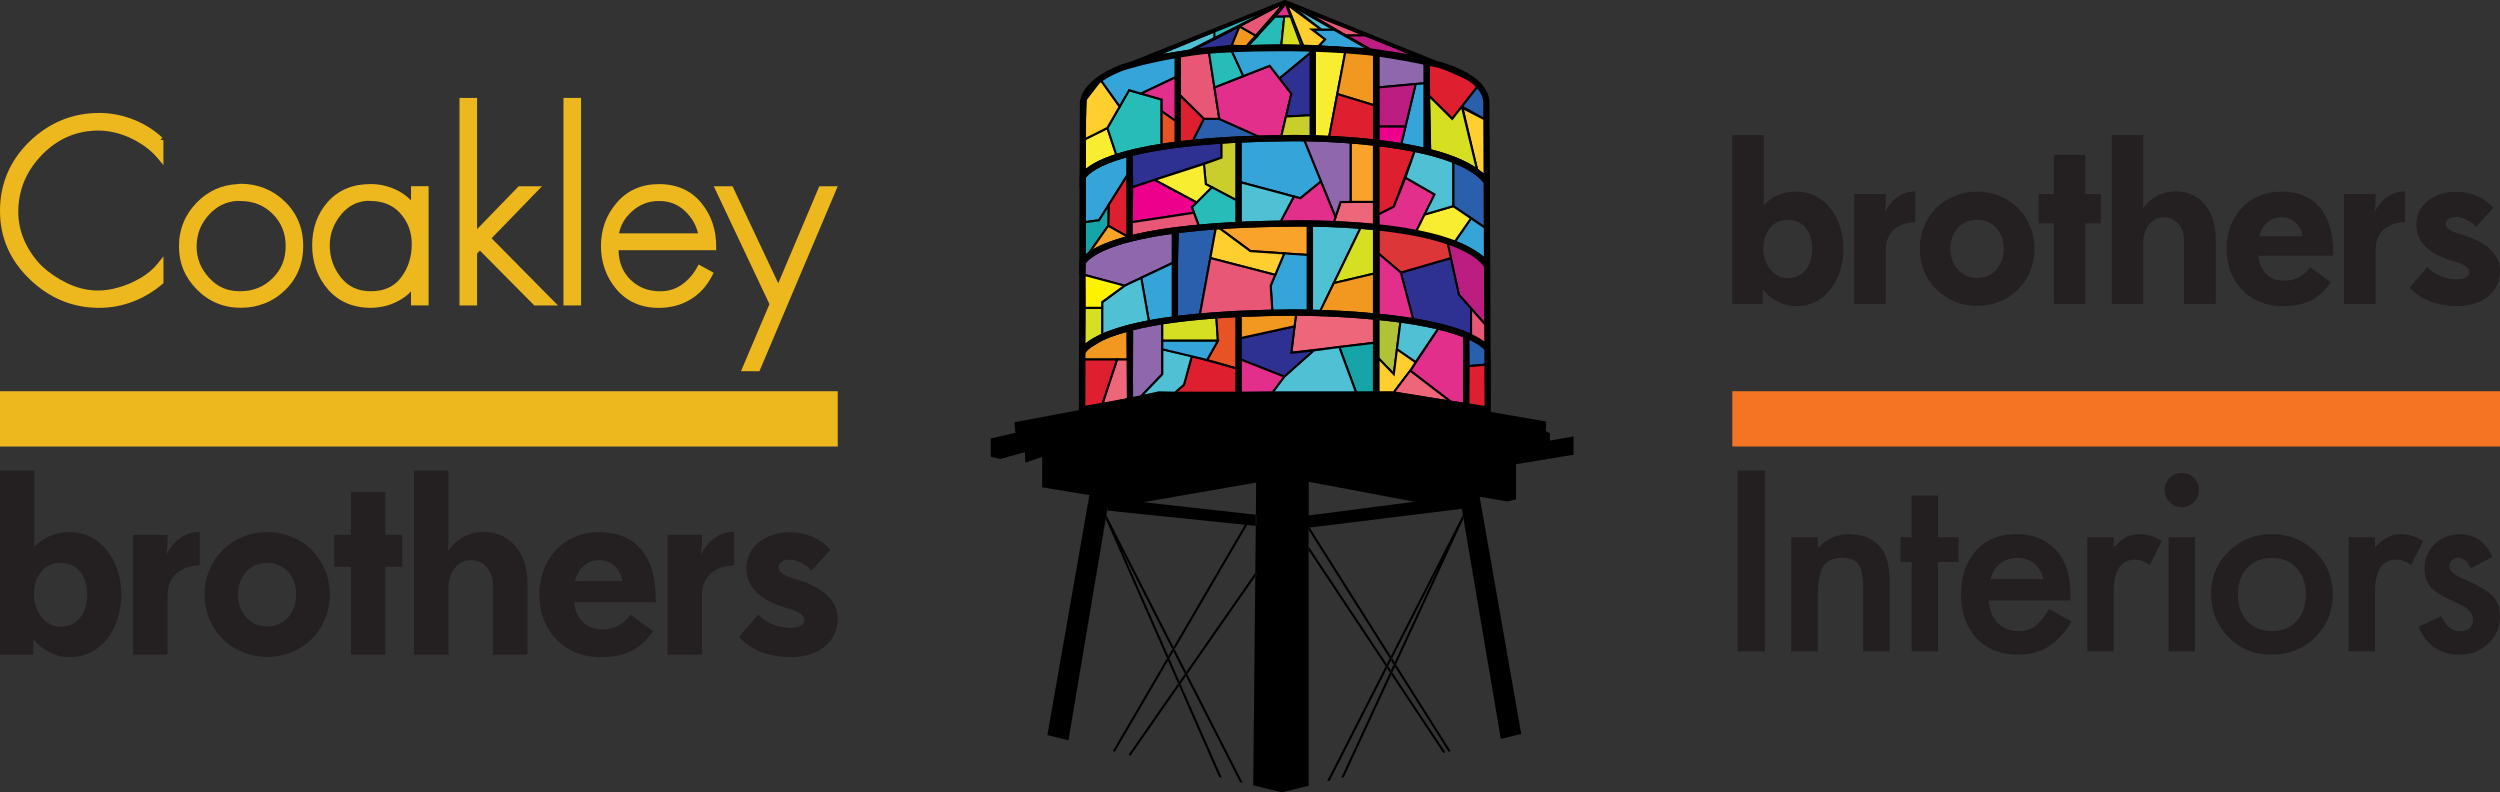 <?xml version="1.0" encoding="UTF-8"?> <svg xmlns="http://www.w3.org/2000/svg" id="Layer_2" viewBox="0 0 531.61 168.47"><rect x="0" y="0" width="531.61" height="168.47" fill="#333333" stroke="none"/><defs><style> .cls-1 { fill: #dd1f2f; } .cls-2 { fill: #b1c236; } .cls-3 { fill: #231f20; } .cls-4 { fill: #faa32a; } .cls-5 { fill: #27bcb8; } .cls-6 { fill: #f29720; } .cls-7 { fill: #50c0d4; } .cls-8 { fill: #e95777; } .cls-9 { fill: #dd3639; } .cls-10 { fill: #ec008c; } .cls-11 { fill: #f9ed32; } .cls-12 { fill: #241f21; } .cls-13 { fill: #c9ce2c; } .cls-14 { fill: #e22f8c; } .cls-15 { fill: #ffce2f; } .cls-16 { fill: #bb1d80; } .cls-17 { fill: #2e3192; } .cls-18 { fill: #ed6679; } .cls-19 { fill: #d7df23; } .cls-20 { fill: #e85325; } .cls-21 { fill: #ecb81e; } .cls-22 { fill: #35a4d9; } .cls-23 { fill: #295fac; } .cls-24 { fill: #f47423; } .cls-25 { fill: #15a5a9; } .cls-26 { fill: #8f67ac; } .cls-27 { fill: #fff200; } </style></defs><g id="Layer_1-2" data-name="Layer_1"><g><g><g><path class="cls-12" d="M18.54,126.47c0-3.76-1.88-6.79-5.69-6.79-3.39,0-5.64,2.82-5.64,6.74,0,3.5,2.3,6.84,5.64,6.84,3.76,0,5.69-3.08,5.69-6.79M0,139.21v-39.16h7.31v16.24c1.99-2.09,4.6-3.13,7.41-3.13,7.05,0,11.07,6.42,11.07,13.21s-3.86,13.37-11.01,13.37c-2.98,0-5.74-1.46-7.73-3.86v3.34H0Z"></path><path class="cls-12" d="M35.62,139.21h-7.31v-25.48h7.31v1.72c0,.57-.1,1.52-.26,2.51,1.46-2.77,3.76-4.86,7.1-4.86v7.15c-3.81,0-6.84,2.19-6.84,6.37v12.58Z"></path><path class="cls-12" d="M62.98,126.42c0-3.86-2.46-6.74-6.16-6.74s-6.21,2.87-6.21,6.74,2.56,6.79,6.21,6.79,6.16-2.87,6.16-6.79M43.51,126.42c0-7.57,5.85-13.26,13.31-13.26s13.31,5.69,13.31,13.26-5.85,13.26-13.31,13.26-13.31-5.69-13.31-13.26"></path></g><polygon class="cls-12" points="74.63 113.73 74.63 104.65 81.94 104.65 81.94 113.73 85.54 113.73 85.54 120.52 81.94 120.52 81.94 139.21 74.63 139.21 74.63 120.52 71.08 120.52 71.08 113.73 74.63 113.73"></polygon><path class="cls-12" d="M88.05,139.21v-39.16h7.31v15.4c0,.42-.05,1.1-.16,1.78,1.67-2.4,4.23-4.12,7.73-4.12,5.28,0,9.24,4.12,9.24,10.96v15.14h-7.36v-14.72c0-3.55-2.25-5.38-4.7-5.38-2.25,0-4.44,1.78-4.75,5.43v14.67h-7.31Z"></path><path class="cls-12" d="M122.26,123.55h10.08c-.47-2.92-2.72-4.44-4.96-4.44s-4.38,1.46-5.12,4.44M122.05,128.04c.52,4.23,3.13,5.8,6,5.8s4.75-1.3,6-3.13l4.86,3.5c-2.72,3.65-5.48,5.53-11.28,5.53-7.46,0-12.95-5.48-12.95-13.31,0-7.26,4.91-13.26,12.74-13.26,8.61,0,12.01,6.16,12.01,13.99v.89h-17.39Z"></path><path class="cls-12" d="M149.26,139.21h-7.31v-25.48h7.31v1.72c0,.57-.11,1.52-.26,2.51,1.46-2.77,3.76-4.86,7.1-4.86v7.15c-3.81,0-6.84,2.19-6.84,6.37v12.58Z"></path><path class="cls-12" d="M161.27,130.65c1.77,2.04,4.59,2.87,7.05,2.87,1.57,0,2.72-.63,2.72-1.57,0-1.3-1.3-1.93-3.45-2.56-3.97-1.15-8.87-3.34-8.87-8.51s4.75-7.68,9.03-7.68c3.86,0,6.58,1.31,8.88,3.71l-4.07,4.39c-1.1-1.2-3.13-2.3-4.65-2.3-1.36,0-2.35.63-2.35,1.62,0,1.25,1.46,1.88,3.76,2.56,3.86,1.15,8.82,3.55,8.82,8.41s-4.13,8.14-9.87,8.14c-4.59,0-8.35-1.3-11.12-4.28l4.13-4.8Z"></path></g><path class="cls-21" d="M34.54,29.29c-1.71-1.61-3.72-2.88-5.97-3.79-2.24-.91-4.55-1.4-6.89-1.48h-.57c-5.69,0-10.68,2.05-14.84,6.08-4.16,4.04-6.27,8.99-6.27,14.72s2.13,10.53,6.33,14.57c4.19,4.03,9.14,6.07,14.73,6.07,2.49,0,4.91-.44,7.19-1.32,2.28-.87,4.38-2.12,6.26-3.72l.25-.21v-5.69l-1.26,1.56c-.94,1.17-2.19,2.21-3.71,3.09-1.55.9-3.15,1.57-4.78,2-.7.2-1.39.35-2.08.45-.69.1-1.36.15-1.97.15h-.5c-2.1-.06-4.18-.59-6.19-1.56-2.03-.98-3.84-2.21-5.35-3.62-1.55-1.55-2.8-3.35-3.69-5.33-.89-1.97-1.34-4.07-1.34-6.24,0-4.59,1.69-8.65,5.03-12.09,3.33-3.43,7.38-5.17,12.02-5.17.39,0,.79.02,1.18.05.39.03.79.08,1.19.15,1.95.33,3.86,1.01,5.68,2.02,1.81,1.01,3.33,2.23,4.51,3.64l1.25,1.49v-5.31l-.66-.05.43-.46Z"></path><path class="cls-21" d="M60.74,52.38c0,2.73-.91,4.95-2.79,6.8-1.88,1.85-4.14,2.75-6.91,2.75s-4.8-.93-6.57-2.85c-1.79-1.94-2.66-4.13-2.66-6.69s.87-4.82,2.66-6.77c1.62-1.76,3.54-2.71,5.87-2.9l.71.02c2.8,0,5.07.9,6.93,2.75,1.86,1.85,2.77,4.1,2.77,6.9M51.2,39.09l-.71.04v.02c-3.33.16-6.22,1.46-8.6,3.87-2.54,2.58-3.83,5.72-3.83,9.35s1.29,6.66,3.83,9.22c2.54,2.56,5.67,3.86,9.3,3.86s6.86-1.26,9.43-3.75c2.56-2.49,3.86-5.65,3.86-9.39s-1.3-6.9-3.86-9.41c-2.56-2.5-5.73-3.79-9.42-3.83"></path><path class="cls-21" d="M85.13,45.38c1.61,1.78,2.43,3.98,2.43,6.54,0,2.7-.76,5.08-2.27,7.08-1.48,1.97-3.59,2.93-6.45,2.93-2.7,0-4.77-.96-6.34-2.92-1.58-1.98-2.38-4.28-2.38-6.84,0-2.41.82-4.62,2.43-6.57,1.45-1.75,3.23-2.7,5.43-2.89l.71.02c2.72,0,4.82.86,6.44,2.64M87.41,42.62c-.87-.91-1.9-1.65-3.08-2.22-1.74-.84-3.61-1.26-5.54-1.26-3.78,0-6.84,1.27-9.07,3.78-2.22,2.49-3.34,5.6-3.34,9.25s1.13,6.8,3.36,9.37c2.25,2.6,5.33,3.92,9.16,3.92.26,0,.51,0,.75-.03.24-.02.49-.05.72-.08,1.64-.18,3.24-.71,4.72-1.57.89-.5,1.66-1.12,2.31-1.82v2.98h3.74v-25.34h-3.74v3.01Z"></path><polygon class="cls-21" points="97.71 20.82 97.71 64.95 101.45 64.95 101.45 53.91 102.05 53.29 113.61 64.95 118.65 64.95 104.53 50.67 115.26 39.61 110.29 39.61 101.45 48.72 101.45 20.82 97.71 20.82"></polygon><rect class="cls-21" x="119.82" y="20.82" width="3.74" height="44.13"></rect><path class="cls-21" d="M148.43,49.61h-16.79c.33-1.74,1.21-3.25,2.67-4.59,1.67-1.54,3.58-2.28,5.84-2.28s4.14.76,5.69,2.31c1.35,1.35,2.21,2.88,2.59,4.57M140.1,39.15c-3.68,0-6.69,1.33-8.95,3.95-2.23,2.59-3.36,5.68-3.36,9.19s1.11,6.65,3.3,9.23c2.22,2.62,5.25,3.95,9,3.95,2.47,0,4.71-.59,6.68-1.76,1.98-1.17,3.55-2.89,4.67-5.1l.31-.61-3.19-1.76-.34.63c-.81,1.48-1.9,2.72-3.25,3.67-1.34.94-2.84,1.4-4.57,1.4-2.56,0-4.64-.81-6.34-2.47-1.64-1.6-2.47-3.65-2.53-6.27h20.76v-.7c.04-3.59-1.02-6.74-3.16-9.35-2.17-2.65-5.21-4-9.04-4"></path><polygon class="cls-21" points="174.22 39.61 165.49 60.23 155.96 40.02 155.77 39.61 151.78 39.61 163.62 64.67 157.57 78.93 161.49 78.93 178.14 39.61 174.22 39.61"></polygon><rect class="cls-21" y="83.19" width="178.14" height="11.76"></rect></g><g><rect class="cls-24" x="368.37" y="83.19" width="163.24" height="11.76"></rect><g><g><path class="cls-12" d="M385.34,52.94c0-3.45-1.72-6.22-5.21-6.22-3.11,0-5.17,2.58-5.17,6.17,0,3.21,2.11,6.27,5.17,6.27,3.44,0,5.21-2.82,5.21-6.22M368.36,64.62V28.73h6.7v14.88c1.82-1.91,4.21-2.87,6.8-2.87,6.46,0,10.14,5.88,10.14,12.11s-3.54,12.25-10.09,12.25c-2.73,0-5.26-1.34-7.08-3.54v3.06h-6.46Z"></path><path class="cls-12" d="M401,64.62h-6.7v-23.35h6.7v1.58c0,.53-.09,1.39-.24,2.3,1.34-2.54,3.44-4.45,6.51-4.45v6.56c-3.49,0-6.27,2.01-6.27,5.84v11.53Z"></path><path class="cls-12" d="M426.08,52.89c0-3.54-2.25-6.17-5.65-6.17s-5.69,2.63-5.69,6.17,2.34,6.22,5.69,6.22,5.65-2.63,5.65-6.22M408.23,52.89c0-6.94,5.36-12.15,12.2-12.15s12.2,5.22,12.2,12.15-5.36,12.15-12.2,12.15-12.2-5.22-12.2-12.15"></path></g><polygon class="cls-12" points="436.75 41.27 436.75 32.94 443.45 32.94 443.45 41.27 446.75 41.27 446.75 47.49 443.45 47.49 443.45 64.62 436.75 64.62 436.75 47.49 433.5 47.49 433.5 41.27 436.75 41.27"></polygon><path class="cls-12" d="M449.05,64.62V28.73h6.7v14.11c0,.38-.05,1.01-.14,1.63,1.53-2.2,3.88-3.78,7.08-3.78,4.83,0,8.47,3.78,8.47,10.05v13.88h-6.75v-13.49c0-3.25-2.06-4.93-4.31-4.93-2.06,0-4.07,1.63-4.36,4.98v13.45h-6.7Z"></path><path class="cls-12" d="M480.4,50.26h9.24c-.43-2.68-2.49-4.07-4.55-4.07s-4.02,1.34-4.69,4.07M480.21,54.38c.48,3.88,2.87,5.31,5.5,5.31s4.35-1.2,5.5-2.87l4.45,3.21c-2.49,3.35-5.03,5.07-10.34,5.07-6.84,0-11.87-5.02-11.87-12.2,0-6.65,4.5-12.15,11.68-12.15,7.89,0,11,5.65,11,12.82v.81h-15.93Z"></path><path class="cls-12" d="M505.15,64.62h-6.7v-23.35h6.7v1.58c0,.53-.1,1.39-.24,2.3,1.34-2.54,3.44-4.45,6.51-4.45v6.56c-3.49,0-6.27,2.01-6.27,5.84v11.53Z"></path><path class="cls-12" d="M516.16,56.77c1.63,1.87,4.21,2.63,6.46,2.63,1.44,0,2.49-.57,2.49-1.44,0-1.2-1.2-1.77-3.16-2.34-3.63-1.05-8.13-3.06-8.13-7.8s4.35-7.03,8.28-7.03c3.54,0,6.03,1.2,8.14,3.4l-3.73,4.02c-1.01-1.1-2.87-2.11-4.26-2.11-1.24,0-2.15.58-2.15,1.48,0,1.15,1.34,1.72,3.45,2.34,3.54,1.05,8.09,3.25,8.09,7.7s-3.78,7.46-9.04,7.46c-4.21,0-7.65-1.2-10.19-3.92l3.78-4.4Z"></path></g><g><path class="cls-3" d="M375.29,100.05v38.46h-5.8v-38.46h5.8Z"></path><path class="cls-3" d="M380.91,114.25h5.63v2.24c1.96-1.94,4.17-2.91,6.63-2.91,2.82,0,5.02.89,6.6,2.67,1.36,1.51,2.04,3.98,2.04,7.4v14.87h-5.63v-13.55c0-2.39-.33-4.04-1-4.96-.65-.93-1.83-1.39-3.54-1.39-1.86,0-3.18.61-3.96,1.84-.76,1.21-1.15,3.33-1.15,6.35v11.71h-5.63v-24.26Z"></path><path class="cls-3" d="M412.11,119.48v19.03h-5.6v-19.03h-2.39v-5.23h2.39v-8.89h5.6v8.89h4.36v5.23h-4.36Z"></path><path class="cls-3" d="M440.27,127.7h-17.39c.15,1.99.8,3.58,1.94,4.76,1.15,1.16,2.62,1.74,4.41,1.74,1.39,0,2.55-.33,3.46-1,.9-.66,1.92-1.89,3.06-3.69l4.73,2.64c-.73,1.25-1.5,2.31-2.32,3.2-.81.89-1.69,1.62-2.62,2.19-.93.57-1.94.99-3.01,1.26-1.08.27-2.25.4-3.51.4-3.62,0-6.53-1.16-8.72-3.49-2.19-2.34-3.29-5.45-3.29-9.32s1.06-6.94,3.19-9.32c2.14-2.34,4.98-3.51,8.52-3.51s6.39,1.14,8.47,3.41c2.06,2.26,3.09,5.39,3.09,9.39l-.02,1.32ZM434.52,123.12c-.78-2.99-2.67-4.48-5.65-4.48-.68,0-1.32.1-1.92.31s-1.14.51-1.63.9c-.49.39-.91.86-1.26,1.41-.35.55-.61,1.17-.8,1.87h11.26Z"></path><path class="cls-3" d="M443.85,114.25h5.6v2.17c1.03-1.08,1.94-1.82,2.74-2.22.81-.42,1.78-.62,2.89-.62,1.48,0,3.02.48,4.63,1.44l-2.57,5.13c-1.06-.76-2.1-1.15-3.11-1.15-3.06,0-4.58,2.31-4.58,6.92v12.58h-5.6v-24.26Z"></path><path class="cls-3" d="M460.3,104.16c0-.98.36-1.83,1.07-2.54s1.57-1.07,2.57-1.07,1.88.36,2.59,1.07c.71.7,1.07,1.55,1.07,2.57s-.36,1.88-1.07,2.59c-.7.71-1.55,1.07-2.57,1.07s-1.88-.36-2.59-1.07c-.71-.71-1.07-1.59-1.07-2.61ZM466.75,114.25v24.26h-5.6v-24.26h5.6Z"></path><path class="cls-3" d="M470.16,126.21c0-3.5,1.25-6.49,3.76-8.94,2.51-2.46,5.56-3.69,9.17-3.69s6.69,1.24,9.22,3.71c2.49,2.47,3.74,5.51,3.74,9.12s-1.25,6.68-3.76,9.14c-2.52,2.44-5.62,3.66-9.29,3.66s-6.68-1.25-9.14-3.74c-2.46-2.46-3.69-5.55-3.69-9.27ZM475.89,126.31c0,2.42.65,4.34,1.94,5.75,1.33,1.43,3.08,2.14,5.26,2.14s3.94-.71,5.26-2.12c1.31-1.41,1.97-3.3,1.97-5.65s-.66-4.24-1.97-5.65c-1.33-1.43-3.08-2.14-5.26-2.14s-3.88.71-5.21,2.14c-1.33,1.43-1.99,3.27-1.99,5.53Z"></path><path class="cls-3" d="M499.42,114.25h5.6v2.17c1.03-1.08,1.94-1.82,2.74-2.22.81-.42,1.78-.62,2.89-.62,1.48,0,3.02.48,4.63,1.44l-2.57,5.13c-1.06-.76-2.1-1.15-3.11-1.15-3.06,0-4.58,2.31-4.58,6.92v12.58h-5.6v-24.26Z"></path><path class="cls-3" d="M530.05,118.39l-4.63,2.47c-.73-1.49-1.64-2.24-2.72-2.24-.51,0-.96.17-1.32.51-.37.34-.55.78-.55,1.31,0,.93,1.08,1.85,3.24,2.76,2.97,1.28,4.97,2.46,6,3.54s1.54,2.53,1.54,4.36c0,2.34-.86,4.3-2.59,5.88-1.68,1.49-3.7,2.24-6.08,2.24-4.07,0-6.95-1.98-8.64-5.95l4.78-2.22c.66,1.16,1.17,1.9,1.52,2.22.68.63,1.49.95,2.44.95,1.89,0,2.84-.86,2.84-2.59,0-1-.73-1.93-2.19-2.79-.56-.28-1.13-.56-1.69-.82-.56-.26-1.14-.54-1.72-.82-1.63-.8-2.77-1.59-3.44-2.39-.85-1.01-1.27-2.32-1.27-3.91,0-2.11.72-3.85,2.17-5.23,1.48-1.38,3.27-2.07,5.38-2.07,3.1,0,5.41,1.6,6.92,4.81Z"></path></g></g><g><g><polygon class="cls-5" points="265.23 9.87 271.17 3.5 273.09 3.5 272.44 9.89 265.23 9.87"></polygon><path d="M272.64,10.11l-7.92-.03,6.36-6.81h2.26l-.7,6.84ZM265.74,9.64l6.5.02.61-5.95h-1.57l-5.53,5.93Z"></path></g><g><polygon class="cls-14" points="273.66 .5 271.17 3.5 274.83 3.5 273.66 .5"></polygon><path d="M275.16,3.72h-4.46l2.85-3.53,1.61,3.53ZM271.65,3.27h2.86l-.92-2.34-1.94,2.34Z"></path></g><g><polygon class="cls-19" points="277.19 9.87 272.44 9.89 273.09 3.5 274.83 3.5 277.19 9.87"></polygon><path d="M272.19,10.11l.7-6.84h2.1l2.52,6.81-5.32.03ZM273.29,3.72l-.61,5.95,4.19-.02-2.19-5.93h-1.39Z"></path></g><g><polygon class="cls-22" points="291.38 10.49 283.97 6.28 278.98 6.28 281.73 8.38 280.32 9.89 291.38 10.49"></polygon><path d="M292.32,10.76l-12.49-.67,1.57-1.68-3.08-2.35h5.71l8.29,4.7ZM280.81,9.69l9.64.52-6.54-3.71h-4.27l2.42,1.85-1.25,1.34Z"></path></g><g><polygon class="cls-7" points="273.66 .5 283.97 6.28 280.89 6.28 273.66 .5"></polygon><path d="M284.83,6.5h-4.01l-7.3-5.83.25-.37,11.06,6.2ZM280.97,6.06h2.15l-7.19-4.03,5.05,4.03Z"></path></g><g><polygon class="cls-15" points="278.98 6.28 280.89 6.28 273.66 .94 277.19 9.87 280.32 9.89 281.73 8.38 278.98 6.28"></polygon><path d="M280.42,10.11l-3.38-.03-3.87-9.79,8.41,6.2h-1.93l2.42,1.85-1.65,1.76ZM277.34,9.64l2.88.02,1.18-1.26-3.08-2.35h1.89l-6.06-4.47,3.19,8.06Z"></path></g><g><polygon class="cls-16" points="301.02 11.97 291.17 7.47 286.13 7.51 291.38 10.49 301.02 11.97"></polygon><path d="M302.58,12.44l-11.31-1.76-5.98-3.39,5.91-.04.04.02,11.32,5.17ZM291.46,10.27l8.01,1.23-8.35-3.81-4.15.03,4.49,2.55Z"></path></g><g><polygon class="cls-8" points="274.1 .5 291.17 7.47 286.13 7.51 274.1 .5"></polygon><path d="M286.08,7.73l-12.08-7.04.2-.3,18.09,7.3-6.21.04ZM276.98,1.91l9.22,5.37,3.85-.02-13.07-5.34Z"></path></g><g><polygon class="cls-6" points="265.23 9.87 261.87 9.72 263.55 5.59 267.29 7.73 265.23 9.87"></polygon><path d="M265.32,10.09l-3.78-.16,1.9-4.66,4.21,2.41-2.33,2.42ZM262.19,9.51l2.94.12,1.79-1.86-3.27-1.87-1.46,3.6Z"></path></g><g><polygon class="cls-17" points="253.58 10.64 263.55 5.59 261.87 9.72 253.58 10.64"></polygon><path d="M252.38,11l11.6-5.88-1.95,4.81-9.65,1.07ZM263.12,6.06l-8.34,4.23,6.93-.77,1.41-3.46Z"></path></g><g><polygon class="cls-8" points="273.21 .5 267.29 7.73 263.55 5.59 273.21 .5"></polygon><path d="M267.34,8.02l-4.26-2.43,10.46-5.4-6.2,7.83ZM264.01,5.6l3.22,1.84,5.11-6.23-8.33,4.39Z"></path></g><g><polygon class="cls-7" points="253.58 10.64 245.5 11.97 258.63 6.5 258.24 8.28 253.58 10.64"></polygon><path d="M243.65,12.5l15.29-6.38-.5,2.31-4.82,2.43-9.97,1.64ZM258.32,6.87l-10.97,4.57,6.16-1.01,4.53-2.3.28-1.26Z"></path></g><g><polygon class="cls-5" points="273.21 .5 258.24 8.28 258.24 6.5 273.21 .5"></polygon><path d="M258.01,8.65v-2.3l15.12-6.06.19.41-15.3,7.95ZM258.46,6.65v1.27l10.63-5.53-10.63,4.26Z"></path></g><g><polygon class="cls-6" points="240.76 69.67 240.54 76.44 230.55 76.44 230.55 74.51 234.84 71.9 240.76 69.67"></polygon><path d="M240.76,76.67h-10.43v-2.28l4.39-2.68,6.27-2.36-.24,7.32ZM230.77,76.22h9.55l.2-6.22-5.61,2.11-4.14,2.53v1.59Z"></path></g><g><polygon class="cls-18" points="240.69 84.7 234.37 86.04 237.53 76.44 240.54 76.44 240.69 84.7"></polygon><path d="M234.03,86.33l3.33-10.11h3.39l.16,8.66-6.88,1.46ZM237.69,76.67l-2.99,9.07,5.77-1.22-.14-7.85h-2.63Z"></path></g><g><polygon class="cls-1" points="230.55 76.44 237.53 76.44 234.37 86.04 230.55 87.08 230.55 76.44"></polygon><path d="M230.33,87.37v-11.15h7.51l-3.3,10-4.21,1.15ZM230.77,76.67v10.12l3.42-.93,3.03-9.19h-6.45Z"></path></g><g><polygon class="cls-26" points="240.76 69.67 247.16 68.41 247.16 79.57 242.67 84.25 240.69 84.7 240.76 69.67"></polygon><path d="M240.47,84.98l.07-15.49,6.84-1.34v11.51l-4.6,4.8-2.32.52ZM240.98,69.86l-.07,14.56,1.64-.37,4.38-4.57v-10.79l-5.95,1.17Z"></path></g><g><polygon class="cls-19" points="258.63 67.07 258.98 72.46 247.16 72.46 247.16 68.41 258.63 67.07"></polygon><path d="M259.22,72.68h-12.28v-4.47l11.9-1.39.38,5.86ZM247.38,72.23h11.36l-.32-4.91-11.04,1.29v3.62Z"></path></g><g><polygon class="cls-20" points="263.81 66.76 263.81 78.61 256.67 76.56 258.98 72.46 258.63 67.07 263.81 66.76"></polygon><path d="M264.03,78.9l-7.69-2.21,2.41-4.29-.36-5.54,5.65-.34v12.38ZM257.01,76.42l6.58,1.89v-11.32l-4.73.29.34,5.23-2.2,3.91Z"></path></g><g><polygon class="cls-1" points="263.81 83.51 263.81 78.61 253.44 75.7 251.77 81.8 249.83 83.51 263.81 83.51"></polygon><path d="M264.04,83.73h-14.79l2.32-2.06,1.71-6.25,10.75,3.02v5.29ZM250.42,83.28h13.17v-4.51s-9.99-2.8-9.99-2.8l-1.63,5.95-1.54,1.36Z"></path></g><g><polygon class="cls-7" points="242.67 84.25 246.41 83.43 249.83 83.51 251.77 81.8 253.44 75.7 247.16 74.28 247.16 79.57 242.67 84.25"></polygon><path d="M242,84.62l4.93-5.15v-5.48l6.78,1.53-1.75,6.39-2.05,1.81-3.48-.08-4.43.97ZM247.38,74.56v5.1l-4.04,4.22,3.06-.67,3.36.07,1.82-1.61,1.59-5.81-5.78-1.31Z"></path></g><g><polygon class="cls-22" points="258.98 72.46 247.16 72.46 247.16 74.28 256.67 76.56 258.98 72.46"></polygon><path d="M256.79,76.81l-9.85-2.36v-2.22h12.43l-2.58,4.58ZM247.38,74.1l9.18,2.2,2.04-3.62h-11.22v1.42Z"></path></g><g><polygon class="cls-18" points="292.96 72.8 274.59 75.01 275.64 66.48 286.05 66.78 293.09 67.33 292.96 72.8"></polygon><path d="M274.34,75.27l1.1-9.01,10.61.3,7.26.57-.13,5.88-18.84,2.27ZM275.83,66.71l-.98,8.04,17.89-2.15.12-5.07-6.83-.54-10.2-.28Z"></path></g><g><polygon class="cls-25" points="293.09 83.43 292.96 72.8 284.79 73.78 288.35 83.43 293.09 83.43"></polygon><path d="M293.31,83.66h-5.11l-3.71-10.06,8.7-1.05.13,11.11ZM288.51,83.21h4.35l-.12-10.16-7.64.92,3.41,9.24Z"></path></g><g><polygon class="cls-7" points="279.35 74.51 273.09 80.09 270.58 83.43 288.35 83.43 284.79 73.78 279.35 74.51"></polygon><path d="M288.67,83.66h-18.54l2.78-3.7,6.35-5.66h.07s5.62-.76,5.62-.76l3.73,10.12ZM271.02,83.21h17.01l-3.39-9.18-5.19.69-6.21,5.53-2.21,2.96Z"></path></g><g><polygon class="cls-17" points="274.59 75.01 279.35 74.51 273.09 80.09 263.81 76.44 263.81 71.9 275.28 69.38 274.59 75.01"></polygon><path d="M273.13,80.34l-9.55-3.75v-4.88l11.95-2.62-.69,5.67,5.17-.54-6.89,6.13ZM264.04,76.29l9.01,3.54,5.64-5.02-4.35.46.68-5.6-10.99,2.41v4.21Z"></path></g><g><polygon class="cls-14" points="270.58 83.43 273.09 80.09 263.81 76.44 263.81 83.51 270.58 83.43"></polygon><path d="M263.59,83.73v-7.62l9.85,3.87-2.75,3.67-7.1.08ZM264.04,76.77v6.51l6.43-.07,2.27-3.02-8.7-3.42Z"></path></g><g><polygon class="cls-6" points="275.64 66.48 275.28 69.38 263.81 71.9 263.81 66.76 275.64 66.48"></polygon><path d="M263.59,72.17v-5.64s12.3-.28,12.3-.28l-.4,3.31-11.9,2.61ZM264.03,66.97v4.64s11.05-2.42,11.05-2.42l.3-2.48-11.35.26Z"></path></g><g><polygon class="cls-2" points="293.09 67.33 297.87 67.88 296.38 79.57 293.09 76.15 293.09 67.33"></polygon><path d="M296.54,80.06l-3.68-3.82v-9.16l5.25.6-1.57,12.37ZM293.31,76.05l2.91,3.02,1.4-11-4.31-.5v8.48Z"></path></g><g><polygon class="cls-7" points="306.2 69.38 301.02 77.04 297.05 74.28 297.87 67.88 306.2 69.38"></polygon><path d="M301.08,77.35l-4.27-2.97.86-6.77,8.9,1.6-5.49,8.13ZM297.29,74.17l3.67,2.55,4.86-7.19-7.76-1.4-.77,6.03Z"></path></g><g><polygon class="cls-14" points="312.15 71.22 306.2 69.38 299.88 78.82 308.52 85.44 312.15 85.96 312.15 71.22"></polygon><path d="M312.37,86.22l-3.94-.57-.05-.04-8.81-6.75,6.53-9.75,6.27,1.94v15.16ZM308.61,85.23l3.32.48v-14.32l-5.64-1.75-6.11,9.13,8.43,6.46Z"></path></g><g><polygon class="cls-15" points="293.09 83.43 296.38 83.43 299.88 78.82 301.02 77.04 297.05 74.28 296.38 79.57 293.09 76.15 293.09 83.43"></polygon><path d="M296.49,83.66h-3.63v-8.06l3.36,3.48.66-5.19,4.45,3.09-1.26,1.96-3.57,4.72ZM293.31,83.21h2.96l3.43-4.53,1.02-1.58-3.49-2.43-.68,5.38-3.24-3.36v6.51Z"></path></g><g><polygon class="cls-18" points="308.52 85.44 299.88 78.82 296.38 83.43 308.52 85.44"></polygon><path d="M309.36,85.81l-13.38-2.21,3.85-5.09,9.53,7.3ZM296.78,83.27l10.89,1.8-7.76-5.95-3.14,4.14Z"></path></g><g><polygon class="cls-23" points="312.23 77.86 316.82 77.48 316.61 73.89 312.15 71.22 312.23 77.86"></polygon><path d="M312.01,78.1l-.09-7.27,4.9,2.94.1,3.94-4.91.4ZM312.38,71.62l.07,5.99,4.13-.34-.19-3.25-4.01-2.41Z"></path></g><g><polygon class="cls-1" points="316.61 87.27 316.82 77.48 312.23 77.86 312.15 85.96 316.61 87.27"></polygon><path d="M316.82,87.56l-4.9-1.44.09-8.48,4.91-.4-.1,10.31ZM312.37,85.79l4.01,1.18.2-9.25-4.14.34-.08,7.73Z"></path></g><g><path class="cls-16" d="M316.61,56.31s-4.89-5.01-8.91-5.23l2.52,11.56,6.39,7.25v-13.58Z"></path><path d="M316.83,70.49l-6.82-7.74v-.06s-2.6-11.84-2.6-11.84l.29.02c4.06.23,8.86,5.09,9.06,5.3l.06.06v14.27ZM310.42,62.54l5.96,6.77v-12.9c-.57-.56-4.82-4.67-8.41-5.07l2.44,11.21Z"></path></g><g><polygon class="cls-8" points="316.61 73.89 312.81 71.51 312.81 65.59 316.61 69.9 316.61 73.89"></polygon><path d="M316.83,74.3l-4.24-2.67v-6.63l4.24,4.81v4.48ZM313.03,71.38l3.35,2.11v-3.51l-3.35-3.8v5.2Z"></path></g><g><path class="cls-17" d="M310.21,62.64l2.6,2.95v5.92s-8.08-3.21-12.21-3.23l-2.73-10.32,10.65-3.09,1.69,7.77Z"></path><path d="M313.03,71.84l-.31-.12c-.08-.03-8.08-3.2-12.13-3.21h-.17s-2.83-10.69-2.83-10.69l11.09-3.22,1.73,7.95,2.61,2.97v6.33ZM300.77,68.06c3.76.09,10.31,2.54,11.82,3.12v-5.5l-2.58-2.93-1.66-7.6-10.21,2.96,2.63,9.94Z"></path></g><g><path class="cls-9" d="M307.69,51.09s-11.88-3.63-14.61-2.78v5.58l4.78,4.08,10.65-3.09-.83-3.79Z"></path><path d="M297.81,58.21l-4.95-4.23v-5.84l.16-.05c2.76-.86,14.25,2.63,14.74,2.78l.13.04.9,4.12-10.97,3.18ZM293.31,53.78l4.61,3.93,10.34-3-.75-3.46c-1.25-.38-11.45-3.4-14.19-2.79v5.3Z"></path></g><g><polygon class="cls-14" points="300.59 68.28 293.09 67.33 293.09 53.88 297.87 57.96 300.59 68.28"></polygon><path d="M300.89,68.54l-8.03-1.02v-14.13l5.2,4.44,2.83,10.7ZM293.31,67.13l6.99.88-2.62-9.93-4.36-3.72v12.77Z"></path></g><g><polygon class="cls-7" points="289.52 48.01 280.55 66.55 278.98 66.46 278.98 47.52 289.52 48.01"></polygon><path d="M280.68,66.78l-1.92-.11v-19.38l11.11.52-9.19,18.97ZM279.2,66.25l1.21.07,8.77-18.1-9.97-.47v18.49Z"></path></g><g><polygon class="cls-19" points="293.09 57.96 283.62 60.2 289.52 48.01 293.09 48.3 293.09 57.96"></polygon><path d="M283.21,60.53l6.18-12.75,3.92.32v10.04l-10.1,2.39ZM289.66,48.25l-5.63,11.63,8.84-2.09v-9.28l-3.2-.26Z"></path></g><g><polygon class="cls-6" points="293.09 67.33 280.55 66.55 283.62 60.2 293.09 57.96 293.09 67.33"></polygon><path d="M293.31,67.57l-13.11-.82,3.26-6.74,9.84-2.33v9.89ZM280.89,66.34l11.97.75v-8.85l-9.09,2.15-2.88,5.95Z"></path></g><g><polygon class="cls-23" points="258.63 48.01 255.08 67.37 250.28 67.91 250.19 48.99 258.63 48.01"></polygon><path d="M250.06,68.16l-.09-19.37,8.93-1.04-3.63,19.82-5.21.59ZM250.41,49.19l.09,18.47,4.38-.49,3.47-18.9-7.94.92Z"></path></g><g><polygon class="cls-4" points="278.98 54.28 265.89 53.39 258.63 48.01 278.98 47.52 278.98 54.28"></polygon><path d="M279.2,54.52l-13.39-.91-7.84-5.8,21.23-.51v7.23ZM265.97,53.17l12.78.87v-6.3l-19.48.47,6.69,4.95Z"></path></g><g><polygon class="cls-22" points="278.98 66.46 278.98 54.28 273.09 53.88 270.21 60.75 270.58 66.52 278.98 66.46"></polygon><path d="M270.37,66.75l-.39-6.03,2.96-7.07,6.26.43v12.6l-8.84.07ZM270.43,60.79l.35,5.51,7.97-.06v-11.75l-5.53-.38-2.8,6.68Z"></path></g><g><polygon class="cls-15" points="258.63 48.01 265.89 53.39 273.09 53.88 271.17 58.45 257.37 54.87 258.63 48.01"></polygon><path d="M271.3,58.72l-14.19-3.68,1.36-7.42,7.5,5.55,7.44.51-2.11,5.04ZM257.62,54.71l13.42,3.48,1.72-4.1-6.95-.47-7.03-5.2-1.16,6.3Z"></path></g><g><polygon class="cls-8" points="270.58 66.52 270.21 60.75 271.17 58.45 257.37 54.87 255.08 67.37 270.58 66.52"></polygon><path d="M254.8,67.61l2.39-13.01,14.29,3.7-1.04,2.49.38,5.94-16.01.88ZM257.54,55.15l-2.2,11.98,14.99-.82-.36-5.6.89-2.11-13.32-3.45Z"></path></g><g><path class="cls-26" d="M230.68,55.1s6.66-4.46,11.57-4.76l8.28-1.35-.25,6.48-11.16,5.28-8.58-2.3.13-3.35Z"></path><path d="M239.15,60.99l-.08-.02-8.75-2.35.14-3.64.09-.06c.27-.18,6.77-4.5,11.68-4.8l8.53-1.39-.26,6.89-11.35,5.37ZM230.78,58.28l8.32,2.23,10.96-5.19.23-6.07-8.01,1.31c-4.5.27-10.56,4.12-11.39,4.66l-.12,3.06Z"></path></g><g><polygon class="cls-22" points="244.4 68.86 242.67 59.08 250.28 55.47 250.28 67.91 244.4 68.86"></polygon><path d="M244.22,69.11l-1.8-10.17,8.09-3.83v12.98l-6.29,1.01ZM242.92,59.21l1.66,9.4,5.48-.88v-11.9l-7.14,3.38Z"></path></g><g><polygon class="cls-7" points="239.12 60.75 234.37 64.25 234.37 71.9 244.4 68.86 242.67 59.08 239.12 60.75"></polygon><path d="M234.14,72.2v-8.06l4.89-3.58,3.81-1.8,1.82,10.26-10.51,3.18ZM234.59,64.36v7.24l9.56-2.89-1.65-9.3-3.26,1.54-4.65,3.42Z"></path></g><g><polygon class="cls-27" points="230.55 58.45 230.62 65.49 234.37 65.49 234.37 64.25 239.12 60.75 230.55 58.45"></polygon><path d="M234.59,65.71h-4.19l-.08-7.55,9.31,2.5-5.04,3.7v1.35ZM230.84,65.26h3.3v-1.13l4.48-3.29-7.84-2.1.07,6.52Z"></path></g><g><polygon class="cls-19" points="234.37 71.9 230.55 74.51 230.62 65.49 234.37 65.49 234.37 71.9"></polygon><path d="M230.32,74.93l.08-9.67h4.19v6.75l-4.27,2.92ZM230.84,65.71l-.07,8.37,3.37-2.3v-6.07h-3.3Z"></path></g><g><polygon class="cls-22" points="240.62 35.85 233.7 46.85 230.68 47.24 230.68 37.03 235.15 34.45 240.62 32.62 240.62 35.85"></polygon><path d="M230.46,47.49v-10.59l4.62-2.67,5.76-1.92v3.6l-7.01,11.14-3.37.44ZM230.9,37.16v9.82l2.66-.34,6.83-10.86v-2.85l-5.15,1.72-4.34,2.51Z"></path></g><g><polygon class="cls-1" points="240.62 50.79 235.65 48.01 235.74 43.61 240.62 35.85 240.62 50.79"></polygon><path d="M240.84,51.17l-5.42-3.03.09-4.6.03-.05,5.29-8.41v16.1ZM235.87,47.88l4.52,2.53v-13.79s-4.44,7.05-4.44,7.05l-.08,4.21Z"></path></g><g><polygon class="cls-25" points="230.68 55.1 235.65 48.01 235.74 43.61 233.7 46.85 230.68 47.24 230.68 55.1"></polygon><path d="M230.46,55.81v-8.77l3.11-.4,2.41-3.83-.1,5.28-5.41,7.72ZM230.9,47.43v6.96l4.53-6.45.07-3.53-1.67,2.65-2.93.38Z"></path></g><g><path class="cls-4" d="M240.62,50.79s-7.9,2.08-9.94,4.31l4.97-7.09,4.97,2.78Z"></path><path d="M230.84,55.25l-.35-.28,5.09-7.25,5.63,3.15-.53.14c-.08.02-7.86,2.09-9.83,4.25ZM235.72,48.3l-3.98,5.68c2.44-1.54,6.79-2.84,8.3-3.26l-4.32-2.41Z"></path></g><g><polygon class="cls-17" points="240.76 39.82 259.76 33.52 259.76 29.9 248.88 31.02 240.62 32.62 240.76 39.82"></polygon><path d="M240.54,40.13l-.15-7.69,8.44-1.64,11.15-1.15v4.03l-.15.05-19.29,6.4ZM240.85,32.81l.13,6.71,18.56-6.16v-3.21l-10.64,1.1-8.05,1.57Z"></path></g><g><polygon class="cls-13" points="263.81 43.06 256.41 39.15 256 34.86 259.76 33.52 259.76 29.9 263.81 29.7 263.81 43.06"></polygon><path d="M264.04,43.43l-7.83-4.13-.44-4.59,3.77-1.35v-3.68l4.5-.22v13.96ZM256.62,39.01l6.96,3.68v-12.75l-3.61.17v3.57l-3.74,1.34.38,4Z"></path></g><g><polygon class="cls-5" points="263.81 47.84 263.81 43.06 257.68 39.82 253.44 44.06 255.08 48.45 263.81 47.84"></polygon><path d="M254.92,48.69l-1.74-4.69,4.46-4.46,6.4,3.37v5.13l-9.11.64ZM253.7,44.12l1.53,4.1,8.36-.59v-4.44l-5.87-3.1-4.02,4.02Z"></path></g><g><polygon class="cls-11" points="256.41 39.15 257.68 39.82 254.44 43.06 245.5 38.25 256 34.86 256.41 39.15"></polygon><path d="M254.48,43.33l-9.55-5.13,11.27-3.64.42,4.45,1.43.75-3.57,3.57ZM246.06,38.3l8.34,4.48,2.91-2.9-1.11-.58-.39-4.14-9.74,3.14Z"></path></g><g><polygon class="cls-10" points="240.76 39.82 245.5 38.25 251.21 41.32 254.44 43.06 253.44 44.06 253.88 45.23 240.62 47.24 240.76 39.82"></polygon><path d="M240.39,47.5l.15-7.84,4.98-1.65,9.29,4.99-1.11,1.11.48,1.3-13.79,2.08ZM240.98,39.98l-.13,7,12.72-1.92-.39-1.05.89-.89-8.6-4.62-4.5,1.49Z"></path></g><g><path class="cls-8" d="M255.08,48.45l-1.2-3.22-13.26,2v3.55s9.44-1.98,14.45-2.34Z"></path><path d="M240.4,51.07v-4.02l13.62-2.06,1.37,3.67-.3.02c-4.94.35-14.33,2.31-14.42,2.33l-.27.06ZM240.84,47.43v3.09c1.55-.32,9.37-1.9,13.92-2.26l-1.03-2.77-12.89,1.95Z"></path></g><g><polygon class="cls-4" points="287.2 29.9 287.2 42.94 293.09 42.94 293.09 30.36 287.2 29.9"></polygon><path d="M293.31,43.17h-6.33v-13.51l6.33.5v13.01ZM287.42,42.72h5.44v-12.15l-5.44-.43v12.58Z"></path></g><g><polygon class="cls-18" points="283.52 47.52 285.08 42.94 287.2 42.94 293.09 42.94 293.09 48.3 283.52 47.52"></polygon><path d="M293.31,48.55l-10.09-.83,1.71-5h8.39v5.83ZM283.82,47.32l9.04.74v-4.9h-7.62l-1.42,4.15Z"></path></g><g><polygon class="cls-26" points="277.22 29.53 283.97 46.18 285.08 42.94 287.2 42.94 287.2 29.9 277.22 29.53"></polygon><path d="M283.99,46.82l-7.11-17.52,10.54.39v13.49h-2.18l-1.25,3.65ZM277.55,29.77l6.4,15.78.96-2.82h2.06v-12.61l-9.42-.34Z"></path></g><g><polygon class="cls-22" points="263.81 38.75 276.49 42.16 280.89 38.59 277.22 29.53 263.81 29.7 263.81 38.75"></polygon><path d="M276.54,42.41l-12.95-3.48v-9.44l13.78-.17,3.8,9.36-4.62,3.75ZM264.04,38.58l12.4,3.33,4.19-3.39-3.56-8.77-13.03.17v8.66Z"></path></g><g><polygon class="cls-14" points="272.09 47.52 275.13 41.8 276.49 42.16 280.89 38.59 283.97 46.18 283.52 47.52 272.09 47.52"></polygon><path d="M283.68,47.74h-11.96l3.3-6.21,1.42.38,4.55-3.69,3.23,7.95-.53,1.57ZM272.46,47.3h10.9l.38-1.11-2.94-7.23-4.26,3.45-1.3-.35-2.79,5.24Z"></path></g><g><polygon class="cls-7" points="263.81 47.84 272.09 47.52 275.13 41.8 263.81 38.75 263.81 47.84"></polygon><path d="M263.59,48.07v-9.61l11.87,3.19-3.24,6.08-8.63.33ZM264.04,39.05v8.56l7.91-.31,2.85-5.36-10.77-2.89Z"></path></g><g><polygon class="cls-23" points="316.61 44.39 316.6 37.77 312.23 35.18 309.01 33.7 309.01 43.84 316.61 48.99 316.61 44.39"></polygon><path d="M316.83,49.41l-8.04-5.46v-10.6l3.53,1.62,4.5,2.67v11.77ZM309.24,43.72l7.15,4.85v-10.67s-4.26-2.53-4.26-2.53l-2.88-1.32v9.67Z"></path></g><g><polygon class="cls-1" points="293.09 30.36 301.02 31.59 296.38 43.95 293.09 45.62 293.09 30.36"></polygon><path d="M292.86,45.98v-15.88l8.47,1.31-4.77,12.7-3.7,1.88ZM293.31,30.62v14.64l2.89-1.47,4.51-12.02-7.41-1.14Z"></path></g><g><polygon class="cls-14" points="293.09 48.3 293.09 45.62 296.38 43.95 298.85 37.77 305.05 41.35 301.02 49.44 293.09 48.3"></polygon><path d="M301.15,49.68l-8.29-1.19v-3.01l3.34-1.7,2.53-6.33,6.6,3.81-4.19,8.42ZM293.31,48.11l7.59,1.09,3.86-7.76-5.79-3.34-2.41,6.01-3.25,1.65v2.35Z"></path></g><g><path class="cls-22" d="M312.81,46.41l-3.59,5.19s6.23,1.9,7.39,4.71v-7.32l-3.8-2.58Z"></path><path d="M316.83,57.44l-.43-1.04c-1.1-2.67-7.19-4.56-7.25-4.58l-.29-.09,3.89-5.63,4.08,2.77v8.57ZM309.57,51.49c1.14.38,5.23,1.85,6.81,3.99v-6.37l-3.52-2.39-3.3,4.77Z"></path></g><g><polygon class="cls-11" points="309.01 43.84 302.92 45.62 301.02 49.44 309.21 51.61 312.81 46.41 309.01 43.84"></polygon><path d="M309.31,51.86l-8.61-2.28,2.06-4.15,6.29-1.84,4.07,2.76-3.81,5.51ZM301.34,49.29l7.78,2.06,3.38-4.88-3.52-2.39-5.9,1.73-1.73,3.49Z"></path></g><g><polygon class="cls-7" points="301.02 31.59 298.85 37.77 305.05 41.35 302.92 45.62 309.01 43.84 309.01 33.7 301.02 31.59"></polygon><path d="M302.49,45.98l2.26-4.54-6.17-3.56,2.3-6.56,8.36,2.21v10.47l-6.74,1.97ZM299.12,37.67l6.21,3.59-1.99,4,5.44-1.59v-9.8l-7.63-2.02-2.04,5.82Z"></path></g><g><polygon class="cls-1" points="314.61 17.87 308.8 25.28 303.87 20.38 303.82 13.12 314.61 17.87"></polygon><path d="M308.82,25.62l-5.17-5.15-.06-7.69,11.37,5-6.14,7.84ZM304.1,20.28l4.68,4.66,5.48-6.99-10.21-4.49.05,6.82Z"></path></g><g><polygon class="cls-23" points="316.58 25.95 310.85 22.66 314.61 17.87 316.38 20.32 316.58 25.95"></polygon><path d="M316.55,26.38l-6.03-3.65,4.09-5.22,1.56,2.87.38,6ZM311.19,22.59l5.39,2.97-.2-5.18-1.77-2.16-3.42,4.37Z"></path></g><g><polygon class="cls-15" points="316.6 37.77 316.52 25.95 311 22.95 314.15 36.33 316.6 37.77"></polygon><path d="M316.82,38.16l-2.86-1.68-.02-.09-3.27-13.85,5.93,3.26.22,12.36ZM314.35,36.19l2.04,1.2.21-11.3-5.27-2.71,3.02,12.82Z"></path></g><g><path class="cls-19" d="M303.87,20.38l4.93,4.91,2.05-2.62,3.3,13.67s-6.84-4.05-10.04-4.06l-.24-11.9Z"></path><path d="M314.49,36.79l-.45-.27c-.07-.04-6.82-4.02-9.92-4.03h-.22s-.26-12.67-.26-12.67l5.14,5.12,2.18-2.79,3.53,14.63ZM304.33,32.06c2.83.15,7.93,2.93,9.48,3.82l-3.07-12.72-1.92,2.46-4.71-4.69.23,11.13Z"></path></g><g><polygon class="cls-26" points="303.82 17.61 293.09 18.59 293.09 11.45 303.82 13.12 303.82 17.61"></polygon><path d="M292.86,18.83v-7.64l11.18,1.74v4.88l-11.18,1.02ZM293.31,11.71v6.63l10.29-.94v-4.09l-10.29-1.6Z"></path></g><g><polygon class="cls-22" points="297.87 31.02 301.02 17.87 303.82 17.61 304.11 32.28 297.87 31.02"></polygon><path d="M304.34,32.55l-6.75-1.36,3.25-13.53,3.19-.29.31,15.18ZM298.14,30.85l5.75,1.16-.29-14.15-2.4.22-3.06,12.77Z"></path></g><g><polygon class="cls-16" points="293.09 18.59 301.02 17.87 298.85 26.92 293.09 26.92 293.09 18.59"></polygon><path d="M299.03,27.14h-6.16v-8.75l8.45-.77-2.28,9.52ZM293.31,26.69h5.37l2.06-8.58-7.42.68v7.9Z"></path></g><g><polygon class="cls-10" points="297.87 31.02 293.09 30.36 293.09 26.92 298.85 26.92 297.87 31.02"></polygon><path d="M298.04,31.27l-5.17-.71v-3.86h6.27l-1.1,4.57ZM293.31,30.17l4.39.6.87-3.63h-5.26v3.03Z"></path></g><g><polygon class="cls-11" points="286.13 10.64 282.55 29.53 279.61 29.37 279.61 10.45 286.13 10.64"></polygon><path d="M282.73,29.77l-3.35-.18V10.22l7.02.21-3.67,19.34ZM279.83,29.16l2.54.14,3.5-18.44-6.04-.18v18.48Z"></path></g><g><polygon class="cls-6" points="293.09 22.66 284.36 19.99 286.13 10.64 293.09 11.45 293.09 22.66"></polygon><path d="M293.31,22.96l-9.2-2.82,1.85-9.75,7.35.86v11.71ZM284.62,19.84l8.25,2.53v-10.71l-6.55-.76-1.7,8.95Z"></path></g><g><polygon class="cls-1" points="293.09 30.36 282.55 29.53 284.36 19.99 293.09 22.66 293.09 30.36"></polygon><path d="M293.31,30.6l-11.02-.87,1.9-10.03,9.12,2.79v8.1ZM282.82,29.33l10.05.79v-7.29l-8.33-2.55-1.72,9.05Z"></path></g><g><polygon class="cls-8" points="250.88 11.15 250.87 20.23 256 25.28 259.28 25.28 256.97 10.45 250.88 11.15"></polygon><path d="M259.54,25.51h-3.62l-5.26-5.19v-9.36s6.51-.75,6.51-.75l2.38,15.3ZM256.1,25.06h2.92l-2.23-14.37-5.68.66v8.78s4.99,4.93,4.99,4.93Z"></path></g><g><polygon class="cls-1" points="253.41 30.45 256 25.28 250.87 20.23 250.88 30.75 253.41 30.45"></polygon><path d="M250.66,31v-11.31s5.62,5.54,5.62,5.54l-2.72,5.42-2.9.34ZM251.1,20.76v9.74s2.17-.25,2.17-.25l2.46-4.92-4.64-4.57Z"></path></g><g><polygon class="cls-23" points="259.28 25.28 268.42 29.37 253.41 30.45 256 25.28 259.28 25.28"></polygon><path d="M253.04,30.7l2.83-5.64,3.5.02,9.96,4.45-16.29,1.18ZM256.14,25.51l-2.35,4.7,13.73-.99-8.29-3.71h-3.09Z"></path></g><g><polygon class="cls-14" points="272.36 29.37 274.59 19.91 269.98 13.98 258.24 18.59 259.28 25.28 268.42 29.37 272.36 29.37"></polygon><path d="M272.54,29.59l-4.21-.02-9.26-4.14-1.09-6.99,12.07-4.74,4.78,6.14-2.3,9.74ZM268.47,29.15h3.72l2.17-9.18-4.44-5.71-11.43,4.48.99,6.4,8.99,4.02Z"></path></g><g><polygon class="cls-22" points="279.61 10.45 272.09 16.68 269.98 13.98 264.35 16.19 261.65 10.31 279.61 10.45"></polygon><path d="M272.05,17l-2.14-2.75-5.67,2.23-2.93-6.39,18.92.15-8.17,6.77ZM270.06,13.71l2.06,2.65,6.87-5.7-16.99-.13,2.47,5.37,5.59-2.19Z"></path></g><g><polygon class="cls-5" points="258.24 18.59 264.35 16.19 261.65 10.31 256.97 10.45 258.24 18.59"></polygon><path d="M258.06,18.9l-1.35-8.67,5.08-.15,2.86,6.23-6.6,2.59ZM257.23,10.66l1.18,7.62,5.64-2.21-2.54-5.53-4.28.13Z"></path></g><g><polygon class="cls-17" points="279.61 24.46 273.45 24.77 274.59 19.91 272.09 16.68 279.61 10.45 279.61 24.46"></polygon><path d="M273.16,25.01l1.19-5.05-2.58-3.31,8.05-6.68v14.7l-6.67.33ZM272.4,16.72l2.44,3.14-1.1,4.68,5.65-.28v-13.33l-6.99,5.79Z"></path></g><g><polygon class="cls-13" points="279.61 29.37 272.36 29.37 273.45 24.77 279.61 24.46 279.61 29.37"></polygon><path d="M279.83,29.59h-7.75l1.19-5.03,6.56-.33v5.36ZM272.65,29.15h6.74v-4.45l-5.76.29-.98,4.16Z"></path></g><g><path class="cls-11" d="M237.58,33.52l-2.1-6.3-4.93,2.45.16,7.91s2.5-3.49,6.87-4.07Z"></path><path d="M230.5,38.26l-.18-8.73,5.29-2.63,2.27,6.8-.27.04c-4.22.56-6.69,3.94-6.72,3.98l-.39.55ZM230.77,29.81l.15,7.16c.85-.97,3.04-3.1,6.36-3.63l-1.93-5.8-4.58,2.28Z"></path></g><g><path class="cls-5" d="M237.58,33.52l-2.1-6.3,4.61-8.03,6.92,1.98v10.15s-7.62,1.08-9.43,2.21Z"></path><path d="M237.46,33.86l-2.22-6.67,4.75-8.27,7.25,2.07v10.51l-.19.03c-.08.01-7.6,1.08-9.34,2.18l-.24.15ZM235.72,27.24l1.98,5.95c1.98-1.01,7.91-1.91,9.08-2.08v-9.78l-6.59-1.88-4.47,7.79Z"></path></g><g><polygon class="cls-15" points="234.06 17.02 238.1 22.66 235.48 27.22 230.55 29.67 230.89 21.16 234.06 17.02"></polygon><path d="M230.31,30.04l.36-8.96,3.4-4.43,4.29,6-2.72,4.74-5.33,2.65ZM231.11,21.24l-.32,8.06,4.53-2.26,2.51-4.37-3.77-5.28-2.95,3.84Z"></path></g><g><path class="cls-22" d="M242.63,19.91l8.25-3.92v-4.42s-13.32,1.95-16.81,5.45l4.03,5.64,2-3.48,2.53.72Z"></path><path d="M238.12,23.08l-4.34-6.08.13-.13c3.5-3.51,16.39-5.43,16.94-5.51l.26-.04v4.81l-8.46,4.02-2.45-.7-2.08,3.63ZM234.36,17.05l3.72,5.2,1.91-3.33,2.62.75,8.05-3.82v-4.01c-1.83.29-12.98,2.15-16.3,5.22Z"></path></g><g><polygon class="cls-14" points="247.01 23.65 250.88 26.35 250.88 15.99 242.63 19.91 247.01 21.16 247.01 23.65"></polygon><path d="M251.1,26.78l-4.32-3.02v-2.43l-4.79-1.37,9.11-4.33v11.14ZM247.23,23.53l3.43,2.39v-9.58l-7.4,3.52,3.98,1.14v2.54Z"></path></g><g><polygon class="cls-20" points="250.88 30.75 247.01 31.31 247.01 23.65 250.88 26.35 250.88 30.75"></polygon><path d="M246.78,31.56v-8.34l4.32,3.02v4.71l-4.32.62ZM247.23,24.07v6.97l3.43-.49v-4.09l-3.43-2.39Z"></path></g><g><rect x="274.82" y=".13" width=".33" height="10.12" transform="translate(15.31 95.82) rotate(-20.32)"></rect><rect x="262.59" y="5.09" width="12.82" height=".33" transform="translate(87.13 203.52) rotate(-48.59)"></rect><rect x="251.35" y="5.51" width="23.13" height=".33" transform="translate(25.81 119.42) rotate(-26.87)"></rect><rect x="282.76" y="-5.2" width=".33" height="22.29" transform="translate(138.05 249.04) rotate(-60.41)"></rect><g><path d="M255.54,10.88c4.36-.41,9.47-.65,15.46-.65,0,0,9.77-.2,20.22.87-14.37-1.88-26.6-1.35-35.68-.22Z"></path><path d="M238.21,14.95c-.18,0-.35-.11-.42-.29-.09-.23.03-.48.25-.57L273.07.03c.11-.04.23-.04.33,0l33.69,13.56c.22.09.33.33.26.55-.07.22-.3.35-.53.3l-.64-.15c-3.92-1.2-8.96-2.12-15-2.74h-.01c-12.11-1.58-24.07-1.66-35.57-.22-7.05.66-12.75,1.84-16.95,3.5-.19.06-.28.1-.29.1-.05.02-.1.03-.15.03ZM291.27,10.66c3.57.37,6.79.84,9.64,1.4l-27.69-11.14-26.97,10.82c2.76-.55,5.84-.99,9.23-1.31,11.56-1.44,23.6-1.37,35.78.22Z"></path><path d="M235.12,110.32l-.14-.31.21-.1.35-2.05,6.84-1.15.74.08,23.99-4.18-.06,6.84h.1v2.39h-.12s-.1,9.96-.1,9.96l.04-.05.37.26-.41.59-.44,44.4,6.08,1.48,5.7-1.39v-50.1l-.52-.78.37-.25.15.22v-3.55l-.19-.3.19-.12.19-.12.06.09,32.33-3.99.29,1.72.2.1-.14.3,7.94,46.82,4.34-1.06-8.84-50.44,5.91,1,1.83-.45v-7.47l12.22-2.01v-3.9l-5.02.89v-1.56l-.89-.45.11-2.04-32.87-5.69-3.3.02v.13-.13l-46.67.28-15.86,2.83-14.4,2.71.22,2.23-5.24,1.23v3.9l2.01.45,5.24-1.45.11,2.23,3.57-1.23v6.47l10.04,1.67-8.93,51.03,4.48,1.09,7.93-47.1ZM300.78,106.69l-22.48,2.92v-7.16s22.48,4.24,22.48,4.24Z"></path><polygon points="267.01 111.83 267.04 109.45 243.11 106.79 235.53 107.86 235.46 108.57 267.01 111.83"></polygon><polygon points="267.14 111.84 267.14 109.46 267.04 109.45 267.01 111.83 267.14 111.84"></polygon><polygon points="242.37 105.92 235.53 107.86 243.9 107.58 242.37 105.92"></polygon><path d="M229.44,78.17l.07-22.48.08-.15c.5-.95,2.53-3.37,10.39-5.4,2.63-.68,5.71-1.26,9.16-1.73h0s.58-.08.58-.08c.02,0,.03,0,.05,0l.71-.09h0c6.7-.84,14.82-1.29,24.16-1.36.07,0,8.66-.21,18.04.77l.6.06v20.36l-.73-.07c-9.32-.91-17.82-.87-17.9-.87-3.97.03-7.76.13-11.27.3h0c-29.59,1.43-32.53,7.48-32.64,7.74l-1.29,3.01ZM230.85,56.04l-.06,17.02c.91-.77,2.4-1.71,4.87-2.65,3.41-1.3,7.93-2.33,13.48-3.09v-17.56c-3.32.46-6.29,1.02-8.82,1.68-7.17,1.85-9.04,3.95-9.47,4.6ZM250.48,49.58v17.57c3.82-.48,8.1-.83,12.83-1.06h0c3.53-.17,7.34-.27,11.33-.3.03,0,1.23,0,3.2.03v-17.63c-1.96-.01-3.15.02-3.18.02-9.38.07-17.51.53-24.18,1.37ZM263.34,66.76h0,0ZM279.18,65.85c3.23.08,7.86.28,12.77.74v-17.68c-4.9-.49-9.53-.65-12.77-.7v17.65Z"></path><path d="M317.02,87.86l-5.93-.91v-15.24c-4.21-1.67-10.45-2.92-18.54-3.71l-.6-.06V29.61l.75.09c12.71,1.48,20.77,4.33,23.97,8.49l.14.18.22,49.49ZM312.43,85.8l3.25.5-.05-11.96c-.77-.73-1.85-1.41-3.19-2.05v13.52ZM311.09,70.25l.93.39c1.43.6,2.64,1.25,3.6,1.96l-.07-15.95c-2.91-3.68-10.6-6.31-22.26-7.6v17.67c7.62.78,13.6,1.97,17.81,3.55v-.02ZM293.29,47.7c11.09,1.21,18.55,3.55,22.25,6.98l-.07-15.85c-2.97-3.64-10.62-6.3-22.18-7.71v16.59Z"></path><path d="M312.43,87.15l-16.57-2.53-3.92.02v-18.06l.73.07c8.49.83,15,2.17,19.34,3.98l.41.17v16.34ZM295.96,83.28h.05s15.08,2.31,15.08,2.31v-13.89c-4.09-1.62-10.07-2.85-17.81-3.64v15.23l2.68-.02Z"></path><path d="M316.81,40.57l-1.21-1.57c-2.93-3.8-10.9-6.56-23.07-7.98h-.02c-9.29-1.08-17.78-.98-17.86-.98-3.96.03-7.75.13-11.28.3h0c-27.44,1.33-31.94,6.56-32.56,7.59l-1.25,2.08.06-17.55c-.07-.64-.23-5.18,8.61-8.67,1.13-.37,5.14-1.62,11.51-2.72h0s.56-.1.56-.1c0,0,.01,0,.02,0l.76-.13h0c1.43-.23,2.9-.44,4.38-.62,4.6-.43,9.79-.65,15.46-.65h.08c.08,0,9.92-.19,20.29.87,3.8.5,7.63,1.14,11.39,1.93h0s.81.17.81.17c0,0,.02,0,.03,0l.5.11c.8.17,1.6.36,2.41.55h.04c7.08,2.18,10.53,5.29,10.26,9.24l.08,18.13ZM304.02,31.67c5.27,1.33,9.09,3.07,11.44,5.21l-.06-14.49v-.03c.24-3.26-2.88-5.9-9.29-7.87-.7-.16-1.39-.32-2.09-.47v17.65ZM249.74,12.43c-6.14,1.08-9.99,2.27-11.05,2.62-8.3,3.28-7.75,7.23-7.74,7.26v.06s-.03,13.51-.03,13.51c1.04-.85,2.78-1.89,5.72-2.9,3.42-1.18,7.8-2.12,13.11-2.81V12.43ZM293.29,29.76c3.49.42,6.62.95,9.39,1.59V13.74c-3.11-.65-6.26-1.21-9.39-1.67v17.7ZM251.08,12.2v17.79c3.67-.44,7.75-.77,12.23-.99h0c3.54-.17,7.36-.27,11.33-.3.03,0,1.48-.02,3.83.04V10.98c-4.4-.13-7.4-.07-7.45-.07h-.07c-5.65,0-10.8.22-15.34.64-1.52.19-3.04.41-4.52.65ZM279.81,28.78c3.19.1,7.54.33,12.14.83V11.88c-.27-.04-.54-.07-.81-.11-4.04-.41-8-.64-11.33-.75v17.76Z"></path><path d="M229.5,58.55l.07-21.16.1-.16c.53-.88,2.14-2.6,6.97-4.27,5.89-2.03,14.64-3.35,26.04-3.94h0s.62-.03.62-.03c0,0,.01,0,.02,0l.7-.03h0c3.34-.15,6.92-.24,10.63-.27.08,0,8.67-.1,18.05.99l.59.07v19.28l-.74-.08c-9.3-.97-17.8-.76-17.88-.76-9.65.07-17.98.55-24.76,1.45-3.63.48-6.85,1.08-9.58,1.78h-.02c-7.74,2.01-9.3,4.3-9.53,4.73l-1.27,2.38ZM230.91,37.79l-.05,16.31c1.32-1.1,3.83-2.53,8.63-3.82v-16.78c-6.19,1.71-8.05,3.56-8.57,4.3ZM240.82,33.14v16.79c2.59-.63,5.58-1.17,8.9-1.6,3.84-.51,8.17-.88,12.95-1.13v-16.83c-10.16.52-17.11,1.59-21.85,2.76ZM276.84,46.85c3.04,0,8.85.1,15.1.71v-16.61c-9.06-1.01-17.21-.92-17.29-.91-3.72.03-7.3.12-10.64.27v16.83c3.34-.15,6.89-.24,10.63-.27.02,0,.83-.02,2.2-.02Z"></path><path d="M229.41,87.88l.04-13.11.05-.13c.29-.68,1.48-2.45,6.16-4.23,5.86-2.23,14.95-3.67,27.01-4.29h0s.64-.03.64-.03c.02,0,.04,0,.06,0l.65-.03h0c3.33-.15,6.9-.24,10.63-.27.09,0,8.65-.05,18.04.87l.6.06v17.92l-47.28.28-16.6,2.96ZM230.79,75.06l-.04,11.21,8.87-1.58-.13-14.1c-6.84,1.9-8.41,3.97-8.7,4.47ZM240.83,70.24l.13,14.22,4.98-.88,16.74-.1v-16.02c-10.16.52-17.1,1.6-21.85,2.78ZM292.62,83.97h0,0ZM264.01,67.4v16.08l27.94-.17v-15.37c-9.08-.85-17.21-.81-17.3-.81-3.73.03-7.31.12-10.64.27Z"></path><path d="M238.48,14.86c-.18,0-.35-.11-.42-.29-.08-.23.03-.48.26-.57,4.28-1.69,10.06-2.88,17.18-3.55.24-.02.46.15.49.4.03.24-.15.46-.39.49-1.73.22-3.45.47-5.11.75h0c-6.61,1.11-10.75,2.39-11.86,2.76-.05.02-.09.02-.14.02Z"></path><path d="M306.28,14.3s-.07,0-.1-.01c-.98-.23-1.95-.45-2.92-.66,0,0,0,0,0,0-3.99-.85-8.06-1.56-12.09-2.08-.24-.03-.41-.25-.39-.49.03-.24.25-.42.49-.39,6.1.62,11.2,1.55,15.14,2.76.23.07.36.31.3.54-.05.2-.23.33-.43.33Z"></path><polygon points="250.72 145.84 259.24 165.23 259.79 165.36 251.02 145.41 250.72 145.84"></polygon><polygon points="248.65 140.01 248.37 140.48 250.51 145.36 250.81 144.93 248.65 140.01"></polygon><polygon points="248.43 139.5 238.51 116.94 249.27 138.05 249.54 137.59 235.2 109.45 235.19 109.91 235.12 110.32 248.15 139.98 248.43 139.5"></polygon><polygon points="251.95 143.3 252.24 142.88 249.78 138.06 249.51 138.52 251.95 143.3"></polygon><polygon points="252.47 143.34 252.18 143.75 263.68 166.31 264.25 166.45 252.47 143.34"></polygon><polygon points="234.98 110.01 235.12 110.32 235.19 109.91 234.98 110.01"></polygon><polygon points="295.77 142.55 296.06 142.98 296.63 141.77 296.34 141.32 295.77 142.55"></polygon><polygon points="295.56 143.02 285.21 165.39 285.76 165.25 295.85 143.46 295.56 143.02"></polygon><polygon points="295.75 139.54 296.03 139.98 306.05 120.34 296.57 140.84 296.85 141.29 311.18 110.31 311.11 109.91 311.05 109.55 295.75 139.54"></polygon><polygon points="294.66 141.68 282.19 166.12 282.76 165.98 294.94 142.1 294.66 141.68"></polygon><polygon points="295.79 140.44 295.51 140 294.89 141.22 295.18 141.65 295.79 140.44"></polygon><polygon points="311.32 110.01 311.11 109.91 311.18 110.31 311.32 110.01"></polygon><polygon points="248.15 139.98 236.63 159.72 237.08 159.83 248.37 140.48 248.15 139.98"></polygon><polygon points="265.22 111.61 264.77 111.49 249.54 137.59 249.78 138.06 265.22 111.61"></polygon><polygon points="249.51 138.52 249.27 138.05 248.43 139.5 248.65 140.01 249.51 138.52"></polygon><polygon points="248.43 139.5 248.15 139.98 248.37 140.48 248.65 140.01 248.43 139.5"></polygon><polygon points="249.78 138.06 249.54 137.59 249.27 138.05 249.51 138.52 249.78 138.06"></polygon><polygon points="252.47 143.34 266.91 122.59 266.92 121.8 252.24 142.88 252.47 143.34"></polygon><polygon points="250.81 144.93 251.02 145.41 252.18 143.75 251.95 143.3 250.81 144.93"></polygon><polygon points="250.51 145.36 239.96 160.53 240.42 160.64 250.72 145.84 250.51 145.36"></polygon><polygon points="267.32 122 266.95 121.75 266.92 121.8 266.91 122.59 267.32 122"></polygon><polygon points="251.95 143.3 252.18 143.75 252.47 143.34 252.24 142.88 251.95 143.3"></polygon><polygon points="250.51 145.36 250.72 145.84 251.02 145.41 250.81 144.93 250.51 145.36"></polygon><polygon points="296.63 141.77 308.01 159.83 308.47 159.72 296.85 141.29 296.63 141.77"></polygon><polygon points="295.75 139.54 278.5 112.18 278.25 112.21 278.25 112.63 295.51 140 295.75 139.54"></polygon><polygon points="296.34 141.32 296.57 140.84 296.03 139.98 295.79 140.44 296.34 141.32"></polygon><polygon points="278.06 112.33 278.25 112.63 278.25 112.21 278.06 112.33"></polygon><polygon points="278.44 112.09 278.25 112.21 278.5 112.18 278.44 112.09"></polygon><polygon points="296.34 141.32 296.63 141.77 296.85 141.29 296.57 140.84 296.34 141.32"></polygon><polygon points="296.03 139.98 295.75 139.54 295.51 140 295.79 140.44 296.03 139.98"></polygon><polygon points="295.85 143.46 306.9 160.1 307.37 159.99 296.06 142.98 295.85 143.46"></polygon><polygon points="294.89 141.22 278.25 116.18 278.25 116.98 294.66 141.68 294.89 141.22"></polygon><polygon points="295.18 141.65 294.94 142.1 295.56 143.02 295.77 142.55 295.18 141.65"></polygon><polygon points="278.1 115.95 277.73 116.2 278.25 116.98 278.25 116.18 278.1 115.95"></polygon><polygon points="295.56 143.02 295.85 143.46 296.06 142.98 295.77 142.55 295.56 143.02"></polygon><polygon points="294.89 141.22 294.66 141.68 294.94 142.1 295.18 141.65 294.89 141.22"></polygon></g></g></g></g></svg> 